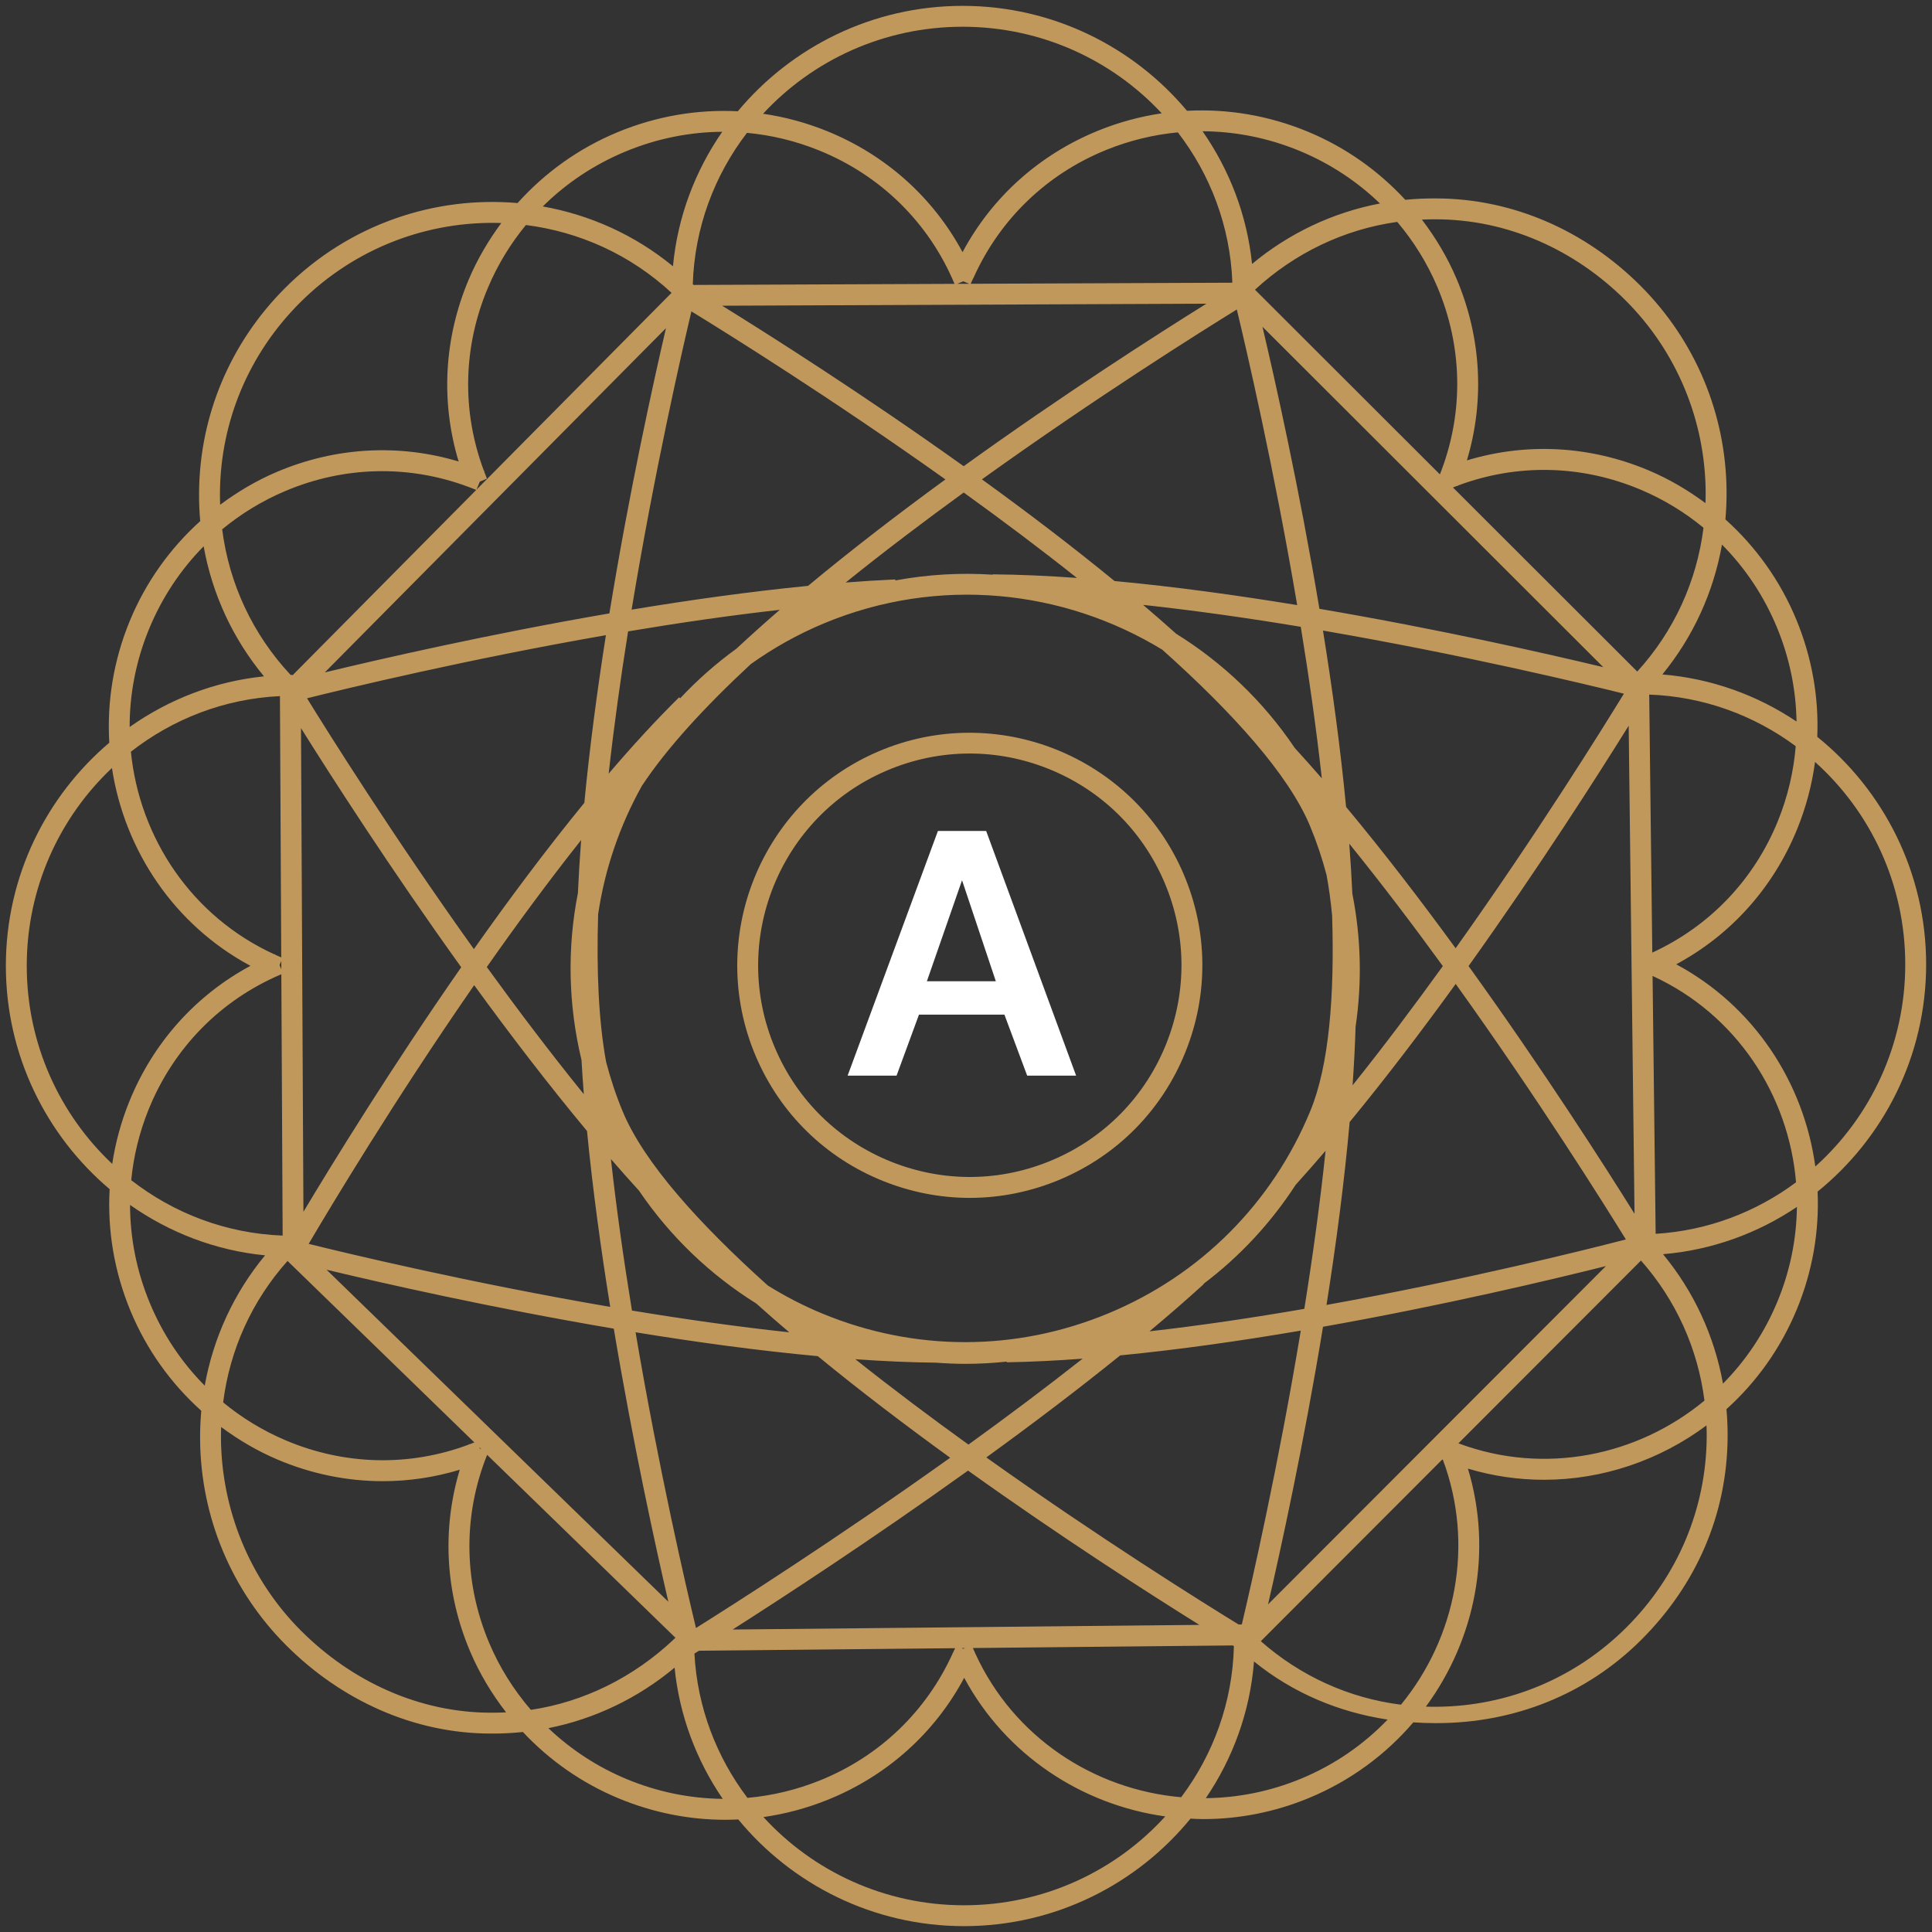<?xml version="1.0" encoding="UTF-8"?> <svg xmlns="http://www.w3.org/2000/svg" width="185" height="185" viewBox="0 0 185 185" fill="none"><rect x="0" y="0" width="185" height="185" fill="#333333" stroke="none"/><path d="M84.555 113.086C87.241 114.165 90.052 114.704 92.862 114.704C95.825 114.704 98.786 114.104 101.593 112.907C107.063 110.574 111.297 106.25 113.514 100.732C115.732 95.214 115.669 89.163 113.336 83.693C108.52 72.403 95.417 67.135 84.123 71.95C72.832 76.767 67.564 89.872 72.38 101.163C74.713 106.634 79.037 110.867 84.555 113.086ZM84.908 73.79C87.463 72.7 90.158 72.154 92.855 72.154C95.413 72.154 97.972 72.645 100.416 73.627C105.438 75.646 109.373 79.5 111.497 84.478C113.621 89.456 113.678 94.964 111.66 99.985C109.641 105.007 105.787 108.943 100.809 111.066C95.832 113.19 90.325 113.248 85.302 111.229C80.28 109.209 76.345 105.356 74.221 100.377C69.836 90.103 74.631 78.174 84.908 73.79Z" fill="#C1985C"></path><path d="M184.439 92.342C184.439 83.528 180.339 75.662 174.014 70.555C174.171 66.757 173.499 62.931 171.997 59.306C170.454 55.581 168.122 52.346 165.218 49.736C165.298 48.839 165.335 47.932 165.328 47.02C165.27 39.639 162.342 32.62 157.083 27.36C151.824 22.101 144.862 19 137.48 19C137.406 19 137.332 19 137.258 19C136.352 19 135.454 19.046 134.565 19.133C131.994 16.348 128.843 14.105 125.228 12.607C121.501 11.063 117.562 10.401 113.66 10.61C108.547 4.497 100.813 0.561 92.174 0.561C83.513 0.561 75.764 4.517 70.651 10.655C66.767 10.457 62.848 11.122 59.138 12.658C55.41 14.202 52.172 16.537 49.56 19.445C41.633 18.748 33.413 21.464 27.306 27.572C22.047 32.831 19.118 39.793 19.061 47.175C19.054 48.091 19.092 49.001 19.172 49.9C16.29 52.502 13.975 55.721 12.441 59.425C10.854 63.258 10.236 67.248 10.465 71.121C4.436 76.234 0.561 83.91 0.561 92.48C0.561 101.066 4.45 108.755 10.499 113.869C10.277 117.797 10.937 121.764 12.492 125.516C14.036 129.242 16.368 132.478 19.274 135.089C19.192 136 19.153 136.92 19.161 137.847C19.219 145.229 22.147 152.292 27.406 157.551C32.665 162.811 39.627 165.999 47.009 165.999C47.083 165.999 47.157 165.999 47.231 165.999C48.186 165.999 49.133 165.946 50.069 165.848C52.613 168.559 55.714 170.744 59.26 172.213C62.544 173.573 65.992 174.254 69.434 174.254C69.855 174.254 70.275 174.244 70.695 174.223C75.807 180.43 83.598 184.439 92.314 184.439C101.067 184.439 108.885 180.396 113.996 174.145C114.4 174.164 114.804 174.189 115.211 174.189C118.59 174.189 122.031 173.538 125.351 172.163C129.341 170.51 132.709 167.99 135.333 164.925C136.004 164.97 136.678 164.999 137.358 164.999C137.432 164.999 137.506 164.999 137.58 164.999C144.962 164.999 151.924 162.26 157.183 157C162.442 151.74 165.371 145.025 165.429 137.643C165.436 136.732 165.399 135.828 165.319 134.934C168.156 132.378 170.488 129.162 172.049 125.394C173.581 121.695 174.21 117.849 174.046 114.102C180.352 108.996 184.439 101.142 184.439 92.342ZM139.708 138.225L139.703 138.227C139.686 138.221 139.669 138.214 139.652 138.207L157.132 120.704C160.477 124.487 162.571 129.119 163.212 134.114C156.794 139.433 147.885 141.258 139.709 138.229C139.709 138.227 139.708 138.225 139.708 138.225ZM134.151 163.234C129.15 162.607 124.519 160.487 120.729 157.154L138.107 139.754V139.755C138.126 139.763 138.144 139.769 138.163 139.776C141.204 147.924 139.419 156.81 134.151 163.234ZM113.103 172.095C104.741 171.369 97.073 166.348 93.41 158.372L93.412 158.369L93.408 158.367C93.323 158.182 93.24 157.995 93.159 157.807L118.044 157.56C118.084 157.584 118.116 157.604 118.154 157.627C118.02 163.028 116.166 168.024 113.103 172.095ZM91.212 158.348C88.7 163.867 84.247 168.163 78.552 170.47C76.292 171.385 73.943 171.946 71.571 172.157C68.615 168.253 66.769 163.493 66.495 158.338L66.523 158.321C66.542 158.309 66.684 158.222 66.933 158.067L91.46 157.824C91.39 157.988 91.306 158.142 91.233 158.304L91.198 158.318C91.202 158.329 91.207 158.338 91.212 158.348ZM64.459 157.036C60.661 160.597 55.943 162.965 50.835 163.729C49.203 161.836 47.849 159.697 46.851 157.34C44.465 151.704 44.325 145.538 46.425 139.877C46.427 139.876 46.428 139.876 46.43 139.875L46.428 139.87C46.498 139.682 46.57 139.495 46.645 139.308L64.678 156.826C64.617 156.884 64.556 156.943 64.495 157.001H64.458C64.458 157.013 64.459 157.024 64.459 157.036ZM44.901 138.274C44.893 138.293 44.887 138.312 44.879 138.331C39.205 140.452 33.02 140.318 27.365 137.925C25.173 136.997 23.162 135.768 21.368 134.288C22.006 129.235 24.13 124.552 27.533 120.742L45.423 138.121C45.27 138.183 45.116 138.241 44.962 138.299L44.901 138.274ZM26.337 91.365C26.319 91.373 26.302 91.383 26.284 91.39C18.376 87.781 13.356 80.243 12.534 71.981C16.531 68.858 21.457 66.91 26.806 66.657L26.931 91.679C26.739 91.598 26.55 91.511 26.361 91.425L26.337 91.365ZM44.78 46.599L44.786 46.597C45.059 46.699 45.333 46.8 45.604 46.913L28 64.675V64.626C27.942 64.626 27.885 64.629 27.828 64.629C24.206 60.754 21.944 55.917 21.274 50.688C23.078 49.194 25.106 47.955 27.315 47.02C32.951 44.635 39.117 44.492 44.777 46.593C44.778 46.596 44.779 46.597 44.78 46.599ZM46.356 45.13L46.381 45.069C46.362 45.062 46.343 45.056 46.324 45.047C44.203 39.373 44.336 33.187 46.73 27.534C47.656 25.346 48.883 23.338 50.358 21.547C55.435 22.189 60.33 24.352 64.306 28.041L45.626 46.89L45.947 46.115L46.627 45.834C46.531 45.601 46.445 45.364 46.356 45.13ZM71.526 12.721C73.872 12.937 76.195 13.498 78.43 14.403C84.353 16.802 88.953 21.34 91.401 27.181L66.399 27.285L66.406 27.278C66.384 27.256 66.361 27.236 66.338 27.214C66.507 21.793 68.409 16.786 71.526 12.721ZM93.276 26.476C95.788 20.956 100.241 16.66 105.936 14.352C108.154 13.454 110.458 12.896 112.786 12.675C115.88 16.692 117.789 21.634 118.003 26.99C117.996 26.997 117.989 27.003 117.983 27.009L118.004 27.03C118.004 27.044 118.005 27.058 118.005 27.071L92.944 27.175C93.038 26.95 93.155 26.74 93.255 26.519L93.289 26.505C93.286 26.494 93.28 26.486 93.276 26.476ZM133.793 21.247C135.364 23.101 136.666 25.192 137.637 27.483C140.023 33.118 140.163 39.285 138.063 44.944C138.061 44.946 138.059 44.946 138.057 44.947L138.06 44.953C138.001 45.111 137.94 45.269 137.877 45.426L120.171 27.741C123.978 24.23 128.695 21.96 133.793 21.247ZM139.586 46.549C139.594 46.53 139.6 46.511 139.608 46.492C145.283 44.371 151.468 44.505 157.122 46.898C159.314 47.826 161.326 49.055 163.121 50.536C162.473 55.684 160.287 60.456 156.776 64.305L139.127 46.678C139.259 46.625 139.393 46.575 139.526 46.524L139.586 46.549ZM121.42 153.633C122.645 148.334 124.84 138.304 126.686 127.046C138.202 125.002 148.502 122.554 153.778 121.233L121.42 153.633ZM153.524 63.885C148.206 62.611 137.871 60.261 126.341 58.297C124.407 46.728 122.106 36.457 120.887 31.286L153.524 63.885ZM66.207 29.817C69.544 31.861 79.586 38.116 90.53 45.907C86.105 49.136 81.601 52.587 77.378 56.099C71.798 56.647 66.031 57.458 60.479 58.378C62.667 45.136 65.306 33.622 66.207 29.817ZM124.213 57.942C118.463 56.999 112.485 56.173 106.724 55.638C102.627 52.279 98.287 48.986 94.024 45.901C104.996 38.029 115.088 31.699 118.433 29.636C119.342 33.415 121.992 44.806 124.213 57.942ZM78.915 59.684C89.885 55.121 101.856 56.455 111.298 62.213C118.019 68.224 123.387 74.15 125.446 79.1C126.087 80.641 126.61 82.21 127.028 83.797C127.253 85.01 127.429 86.306 127.559 87.678C127.797 95.337 127.27 102.02 125.474 106.372C121.832 115.202 114.969 122.086 106.149 125.755C97.328 129.425 87.607 129.439 78.778 125.796C76.923 125.031 75.173 124.121 73.522 123.095C66.921 117.163 61.664 111.325 59.631 106.439C58.978 104.868 58.453 103.276 58.037 101.675C57.312 97.722 57.111 92.864 57.275 87.541C57.912 83.225 59.338 79.064 61.453 75.27C63.85 71.632 67.522 67.65 71.895 63.589C74.042 62.059 76.382 60.738 78.915 59.684ZM55.338 85.517C54.296 90.808 54.416 96.238 55.682 101.498C55.744 102.578 55.818 103.671 55.904 104.775C52.702 100.823 49.561 96.668 46.613 92.599C49.476 88.52 52.528 84.374 55.647 80.437C55.516 82.158 55.411 83.855 55.338 85.517ZM123.985 71.629C120.965 67.135 117.064 63.445 112.622 60.683C111.595 59.762 110.538 58.841 109.458 57.921C114.479 58.463 119.61 59.2 124.557 60.02C125.331 64.763 126.035 69.689 126.572 74.532C125.709 73.537 124.846 72.572 123.985 71.629ZM103.12 55.34C100.339 55.141 97.631 55.016 95.059 54.997V55.029C91.978 54.827 88.848 55.001 85.735 55.581L85.731 55.485C84.179 55.554 82.591 55.653 80.979 55.779C84.659 52.813 88.5 49.908 92.28 47.162C95.899 49.77 99.578 52.525 103.12 55.34ZM74.669 58.394C73.236 59.633 71.851 60.874 70.522 62.112C68.556 63.535 66.754 65.129 65.128 66.867L65.032 66.769C62.805 68.964 60.541 71.436 58.284 74.079C58.788 69.528 59.434 64.916 60.143 60.459C64.899 59.66 69.83 58.939 74.669 58.394ZM55.954 76.874C52.307 81.335 48.717 86.147 45.377 90.882C37.634 80.056 31.43 70.159 29.4 66.865C33.193 65.92 44.747 63.133 58.019 60.821C57.194 66.079 56.463 71.541 55.954 76.874ZM44.164 92.618C37.419 102.308 31.833 111.396 29.055 116.037L28.822 69.722C31.605 74.171 37.302 83.063 44.164 92.618ZM45.404 94.334C48.824 99.037 52.493 103.838 56.211 108.299C56.751 113.87 57.541 119.62 58.431 125.143C45.027 122.843 33.343 120.045 29.557 119.108C31.53 115.752 37.681 105.48 45.404 94.334ZM58.499 110.986C59.397 112.022 60.296 113.036 61.192 114.016C64.191 118.44 68.035 122.085 72.418 124.819C73.442 125.739 74.498 126.659 75.576 127.577C70.566 127.039 65.449 126.308 60.513 125.492C59.739 120.749 59.035 115.827 58.499 110.986ZM78.308 129.86C82.396 133.213 86.728 136.502 90.985 139.586C80.03 147.413 69.983 153.799 66.644 155.891C65.732 152.1 63.079 140.702 60.859 127.573C66.594 128.509 72.559 129.329 78.308 129.86ZM81.903 130.152C84.563 130.342 87.15 130.458 89.621 130.484C90.569 130.556 91.522 130.596 92.478 130.596C93.783 130.596 95.093 130.521 96.404 130.383L96.405 130.448C98.739 130.409 101.173 130.288 103.667 130.1C100.095 132.916 96.383 135.691 92.734 138.328C89.117 135.721 85.441 132.967 81.903 130.152ZM115.239 122.94C118.715 120.315 121.698 117.108 124.078 113.436L124.08 113.438C125.029 112.39 125.981 111.303 126.932 110.191C126.403 115.236 125.688 120.382 124.896 125.33C120.041 126.169 115.007 126.924 110.07 127.482C111.88 125.968 113.623 124.457 115.262 122.964L115.239 122.94ZM129.238 107.439C132.728 103.199 136.169 98.668 139.391 94.216C147.288 105.224 153.636 115.358 155.686 118.683C151.908 119.662 140.329 122.564 127.022 124.955C127.927 119.222 128.722 113.235 129.238 107.439ZM129.518 103.926C129.651 102.016 129.75 100.136 129.806 98.305C130.433 94.073 130.328 89.776 129.494 85.567C129.423 84.002 129.324 82.406 129.2 80.788C132.281 84.591 135.309 88.585 138.159 92.508C135.408 96.325 132.492 100.21 129.518 103.926ZM128.896 77.27C128.361 71.669 127.573 65.908 126.683 60.381C140.044 62.685 151.691 65.48 155.499 66.424C153.462 69.752 147.193 79.83 139.384 90.799C136.055 86.234 132.498 81.593 128.896 77.27ZM92.276 44.642C82.677 37.782 73.714 32.098 69.15 29.274L115.521 29.081C110.953 31.927 101.926 37.693 92.276 44.642ZM58.353 58.736C46.707 60.742 36.303 63.132 31.1 64.388L63.771 31.421C62.563 36.615 60.264 47.029 58.353 58.736ZM26.938 92.814L26.771 92.412L26.934 92.019L26.938 92.814ZM58.774 127.226C60.605 138.182 62.753 147.995 63.997 153.376L31.268 121.582C36.495 122.835 47.007 125.231 58.774 127.226ZM92.696 140.818C101.626 147.204 110.018 152.582 114.848 155.592L70.155 156.036C74.834 153.056 83.468 147.433 92.696 140.818ZM94.446 139.557C98.754 136.434 103.137 133.123 107.265 129.786C112.969 129.232 118.877 128.384 124.557 127.415C122.409 140.368 119.841 151.618 118.912 155.552L118.604 155.555C115.029 153.361 105.173 147.199 94.446 139.557ZM156.515 116.226C153.8 111.873 147.834 102.52 140.622 92.506C147.433 82.975 153.114 74.059 155.956 69.489L156.515 116.226ZM92.816 27.175L91.659 27.18L92.243 26.939L92.816 27.175ZM26.94 93.29L27.065 118.314C21.631 118.113 16.622 116.167 12.566 113.008C12.79 110.704 13.344 108.423 14.234 106.227C16.624 100.329 21.135 95.746 26.94 93.29ZM45.893 138.578L46.086 138.765L45.947 138.707L45.893 138.578ZM92.082 157.818L92.412 157.815L92.243 157.885L92.082 157.818ZM158.538 118.146L158.243 93.451C166.246 97.121 171.275 104.82 171.982 113.212C168.162 116.054 163.541 117.84 158.538 118.146ZM157.921 66.51C163.147 66.701 167.98 68.505 171.951 71.45C171.752 73.879 171.189 76.284 170.252 78.597C167.957 84.263 163.693 88.698 158.216 91.217L157.921 66.51ZM170.149 60.071C171.356 62.984 171.979 66.037 172.028 69.09C168.269 66.57 163.88 64.966 159.179 64.583C162.129 60.984 164.076 56.717 164.89 52.148C167.113 54.386 168.903 57.062 170.149 60.071ZM137.258 21C137.327 21 137.396 21 137.464 21C144.318 21 150.783 23.889 155.668 28.774C160.554 33.66 163.273 40.238 163.327 47.092C163.33 47.455 163.321 47.817 163.309 48.178C161.646 46.946 159.848 45.88 157.901 45.056C152.285 42.676 146.181 42.352 140.463 44.086C142.177 38.383 141.848 32.3 139.477 26.703C138.608 24.651 137.475 22.762 136.155 21.028C136.522 21.013 136.889 21 137.258 21ZM124.463 14.456C127.365 15.658 129.951 17.372 132.14 19.485C127.632 20.343 123.439 22.326 119.89 25.274C119.414 20.611 117.73 16.271 115.152 12.569C118.302 12.582 121.457 13.21 124.463 14.456ZM92.174 2.561C99.715 2.561 106.512 5.763 111.242 10.851C109.186 11.154 107.154 11.701 105.185 12.498C99.532 14.789 94.987 18.875 92.169 24.145C89.349 18.901 84.815 14.832 79.181 12.55C77.194 11.745 75.143 11.193 73.067 10.892C77.799 5.78 84.612 2.561 92.174 2.561ZM59.903 14.506C62.891 13.268 66.026 12.639 69.159 12.62C66.56 16.37 64.883 20.773 64.44 25.498C60.759 22.473 56.455 20.565 51.974 19.769C54.214 17.546 56.892 15.754 59.903 14.506ZM21.061 47.191C21.115 40.337 23.834 33.871 28.72 28.985C34.038 23.668 41.08 21.122 48.002 21.356C46.774 23.016 45.712 24.81 44.889 26.753C42.511 32.369 42.186 38.473 43.919 44.192C38.216 42.478 32.134 42.806 26.536 45.176C24.57 46.008 22.755 47.087 21.08 48.335C21.066 47.956 21.058 47.574 21.061 47.191ZM14.288 60.193C15.526 57.203 17.299 54.542 19.5 52.313C20.323 56.898 22.294 61.163 25.279 64.765C20.549 65.247 16.152 66.974 12.414 69.614C12.409 66.476 13.01 63.278 14.288 60.193ZM2.561 92.481C2.561 85.006 5.709 78.266 10.719 73.541C11.923 81.432 16.676 88.567 23.981 92.485C18.735 95.305 14.665 99.84 12.382 105.476C11.595 107.419 11.053 109.422 10.747 111.451C5.721 106.724 2.561 99.971 2.561 92.481ZM14.338 124.752C13.084 121.726 12.457 118.549 12.453 115.377C16.209 118.021 20.628 119.74 25.381 120.206C22.4 123.81 20.429 128.092 19.603 132.682C17.378 130.442 15.586 127.764 14.338 124.752ZM47.229 164.001C47.161 164.001 47.091 164.001 47.023 164.001C40.169 164.001 33.704 161.031 28.818 156.145C23.932 151.259 21.213 144.598 21.159 137.744C21.156 137.376 21.165 137.01 21.177 136.645C22.839 137.877 24.638 138.942 26.585 139.766C29.836 141.143 33.249 141.831 36.657 141.831C39.137 141.831 41.615 141.466 44.024 140.736C42.31 146.439 42.639 152.521 45.01 158.119C45.908 160.239 47.084 162.188 48.462 163.968C48.053 163.99 47.642 164.001 47.229 164.001ZM60.025 170.367C57.191 169.193 54.664 167.525 52.509 165.481C56.955 164.597 61.089 162.606 64.595 159.688C65.058 164.288 66.693 168.578 69.206 172.251C66.099 172.221 62.989 171.595 60.025 170.367ZM92.314 182.441C84.696 182.441 77.838 179.173 73.102 173.994C75.207 173.695 77.287 173.14 79.302 172.323C84.962 170.031 89.509 165.937 92.327 160.659C96.306 168.045 103.567 172.818 111.579 173.933C106.841 179.147 99.961 182.441 92.314 182.441ZM124.584 170.317C121.598 171.554 118.507 172.152 115.464 172.184C118.059 168.369 119.703 163.892 120.078 159.096C123.775 162.096 128.164 163.947 132.874 164.66C130.602 167.027 127.814 168.979 124.584 170.317ZM163.427 137.616C163.373 144.47 160.653 150.92 155.767 155.806C150.881 160.692 144.416 163.382 137.562 163.434C137.218 163.438 136.877 163.429 136.535 163.42C141.273 156.986 142.962 148.572 140.563 140.629C142.97 141.35 145.419 141.697 147.844 141.697C153.451 141.697 158.916 139.836 163.407 136.491C163.422 136.865 163.43 137.239 163.427 137.616ZM170.2 124.631C168.946 127.659 167.153 130.299 164.985 132.491C164.163 127.93 162.206 123.686 159.245 120.096C163.936 119.702 168.316 118.093 172.066 115.57C172.026 118.593 171.429 121.664 170.2 124.631ZM173.827 111.7C172.729 103.643 167.941 96.324 160.507 92.338C165.753 89.518 169.823 84.984 172.106 79.347C172.946 77.272 173.508 75.129 173.8 72.96C179.088 77.701 182.439 84.63 182.439 92.342C182.439 100.04 179.1 106.96 173.827 111.7Z" fill="#C1985C"></path><path d="M89.811 79.57H94.431L103.044 103H98.358L96.18 97.159H87.996L85.851 103H81.165L89.811 79.57ZM95.355 93.958L92.121 84.289L88.755 93.958H95.355Z" fill="white"></path></svg> 